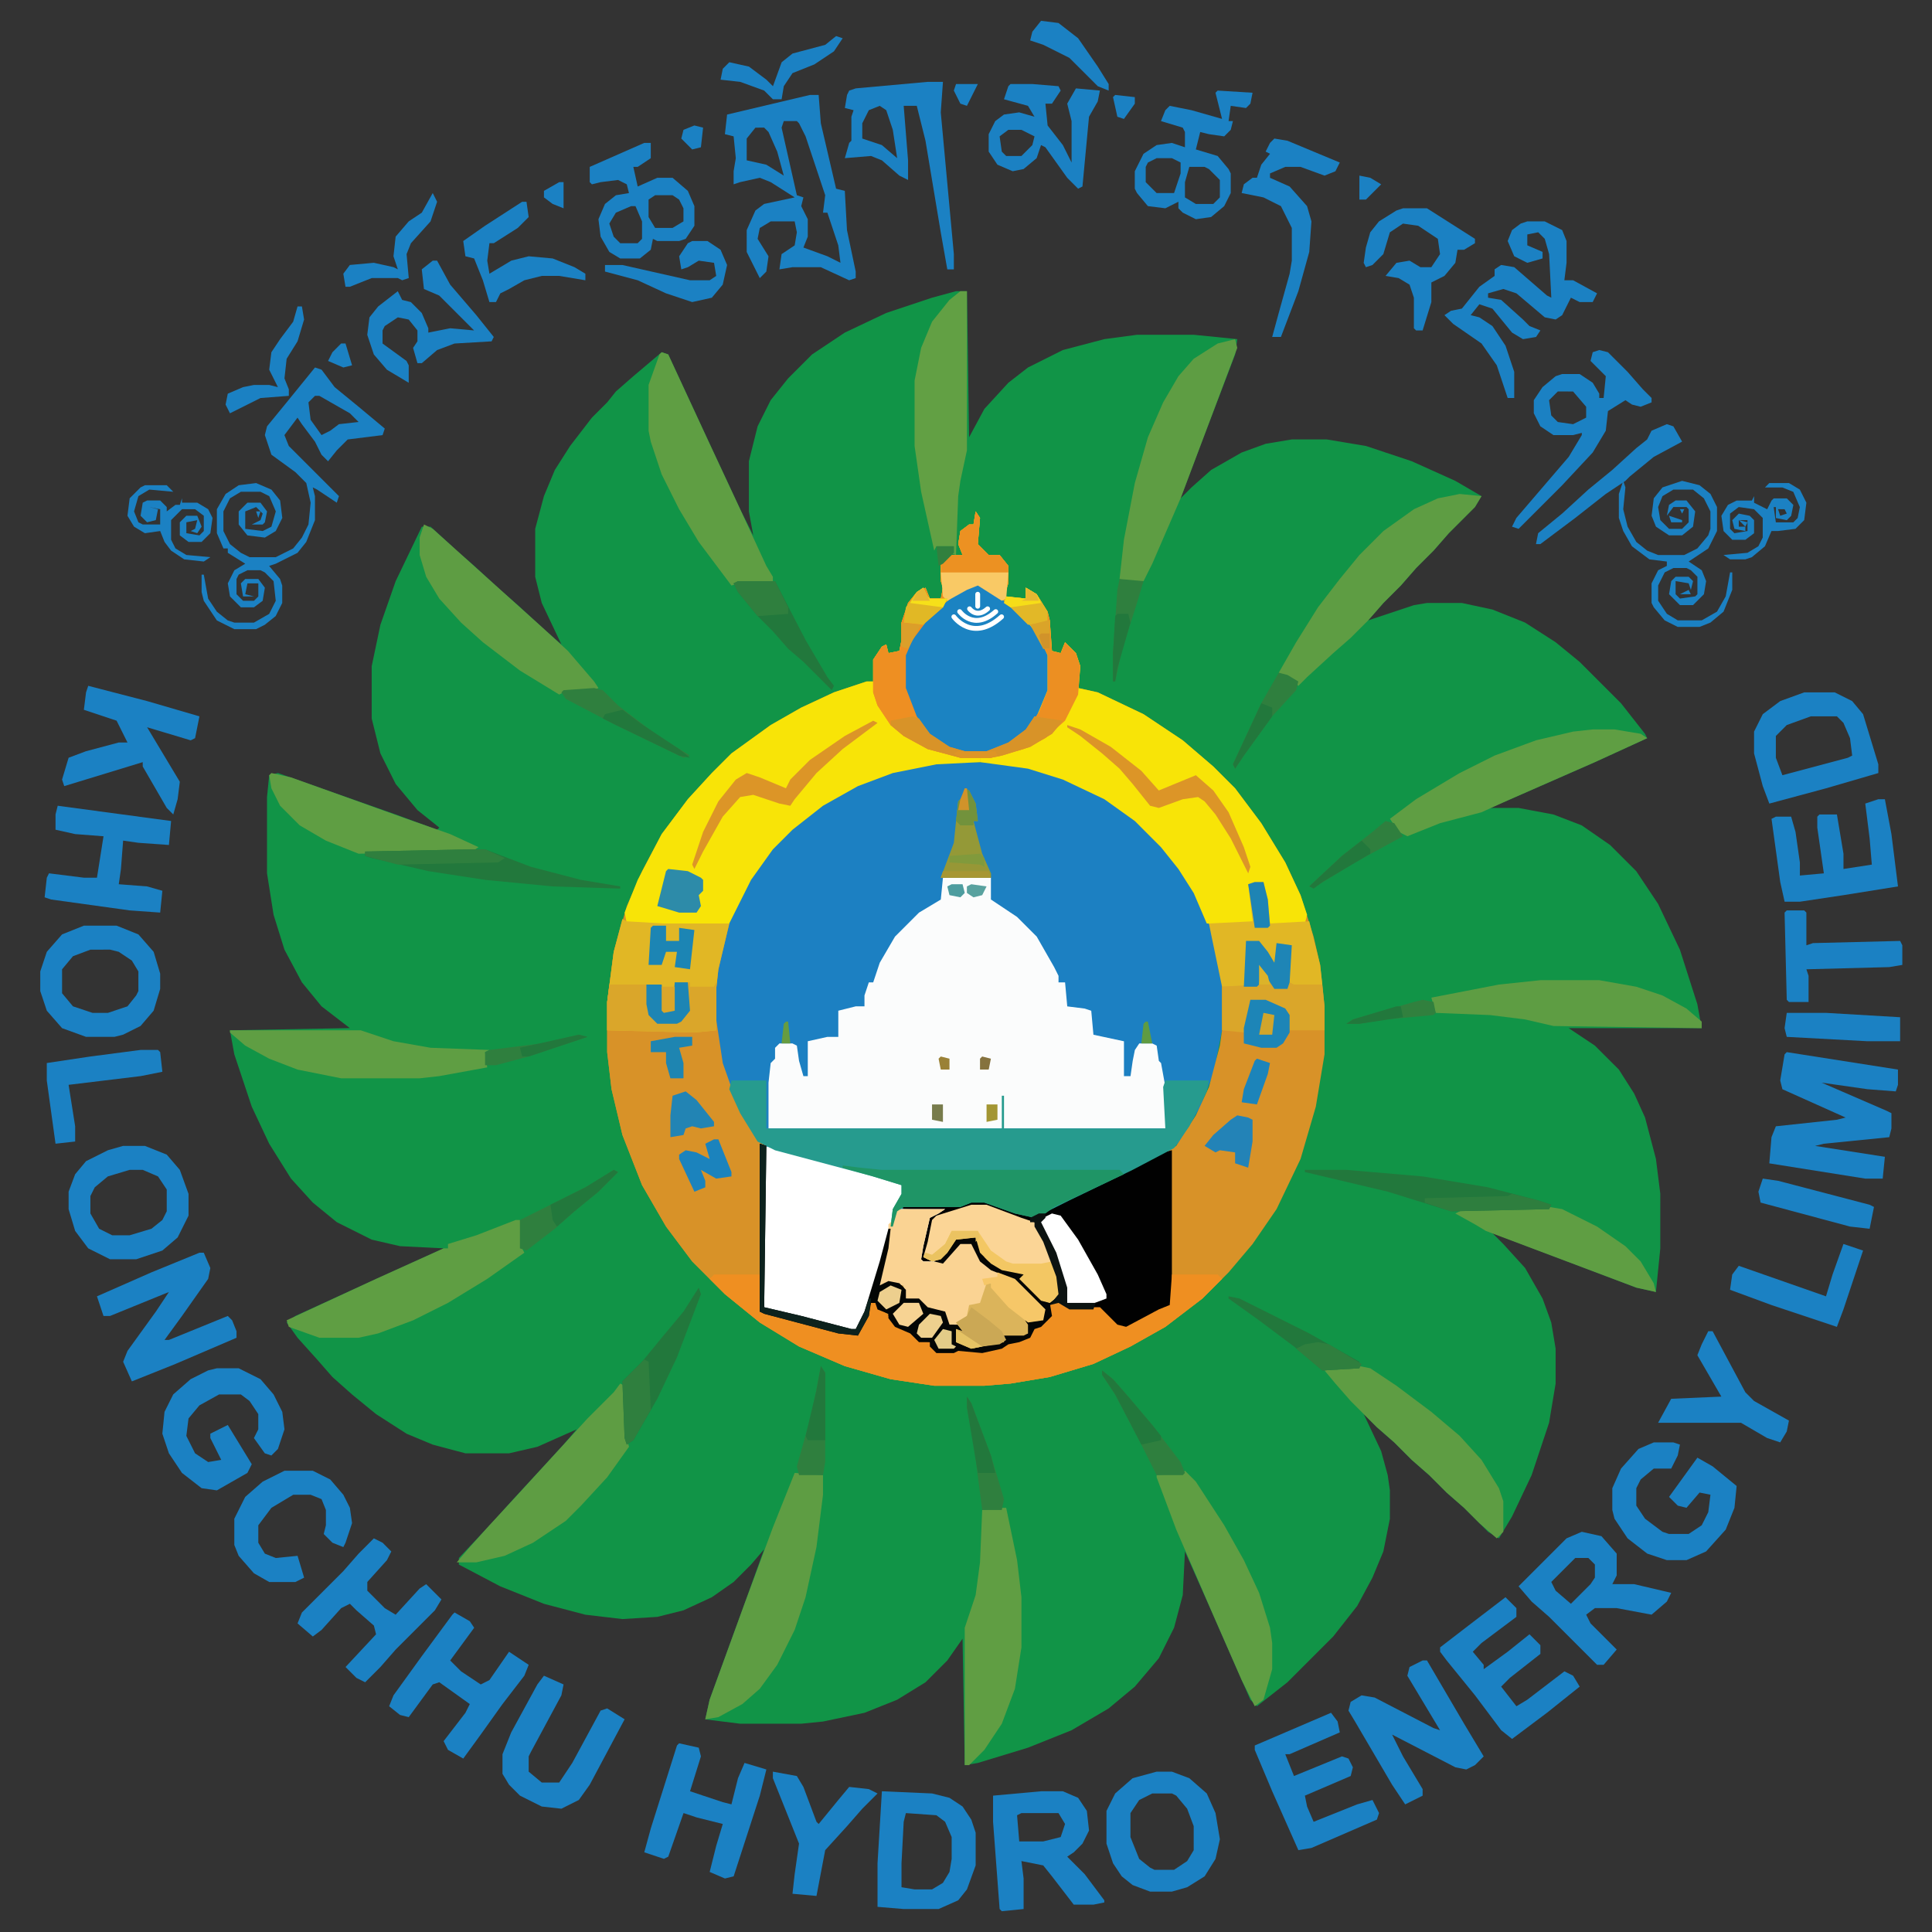 <svg xmlns="http://www.w3.org/2000/svg" id="Layer_1" data-name="Layer 1" width="100" height="100" viewBox="0 0 100 100"><rect x="0" y="0" width="100" height="100" fill="#333333" stroke="none"/><defs><style>.cls-1{fill:#119447;}.cls-2{fill:#1c80c2;}.cls-3{fill:#d89228;}.cls-4{fill:#f8e407;}.cls-5{fill:#fbfcfc;}.cls-6{fill:#010101;}.cls-7{fill:#fff;}.cls-8{fill:#269b8e;}.cls-9{fill:#ef8f21;}.cls-10{fill:#1b83c2;}.cls-11{fill:#ec8f22;}.cls-12{fill:#e1b725;}.cls-13{fill:#5e9d43;}.cls-14{fill:#5f9e43;}.cls-15{fill:#fad393;}.cls-16{fill:#62a044;}.cls-17{fill:#609e43;}.cls-18{fill:#1b81c3;}.cls-19{fill:#1f9566;}.cls-20{fill:#fbd596;}.cls-21{fill:#040605;}.cls-22{fill:#ee8f22;}.cls-23{fill:#daa62a;}.cls-24{fill:#22783c;}.cls-25{fill:#dc9527;}.cls-26{fill:#dbb45b;}.cls-27{fill:#949937;}.cls-28{fill:#d89328;}.cls-29{fill:#f3c763;}.cls-30{fill:#2f7f3e;}.cls-31{fill:#1d85b7;}.cls-32{fill:#1e85b6;}.cls-33{fill:#ec9122;}.cls-34{fill:#2d8ba9;}.cls-35{fill:#0d221d;}.cls-36{fill:#f6c768;}.cls-37{fill:#2383b7;}.cls-38{fill:#1b83bd;}.cls-39{fill:#1c85b4;}.cls-40{fill:#f9c965;}.cls-41{fill:#2e7e3e;}.cls-42{fill:#1d85b4;}.cls-43{fill:#cba855;}.cls-44{fill:#2284b4;}.cls-45{fill:#1e85b1;}.cls-46{fill:#e2b827;}.cls-47{fill:#e1b825;}.cls-48{fill:#0c1311;}.cls-49{fill:#31803e;}.cls-50{fill:#1e84b4;}.cls-51{fill:#1c84ba;}.cls-52{fill:#979736;}.cls-53{fill:#72923c;}.cls-54{fill:#f7d393;}.cls-55{fill:#eed08e;}.cls-56{fill:#edcf8e;}.cls-57{fill:#ebc361;}.cls-58{fill:#a79632;}.cls-59{fill:#daa429;}.cls-60{fill:#db9f2a;}.cls-61{fill:#e3cc88;}.cls-62{fill:#f6dd18;}.cls-63{fill:#f6e019;}.cls-64{fill:#d1a52c;}.cls-65{fill:#819a3c;}.cls-66{fill:#e6c364;}.cls-67{fill:#de9526;}.cls-68{fill:#787c4c;}.cls-69{fill:#59a29f;}.cls-70{fill:#4e9d9f;}.cls-71{fill:#a39633;}.cls-72{fill:#d1932a;}.cls-73{fill:#5f9b42;}.cls-74{fill:#dcb329;}.cls-75{fill:#e6b831;}.cls-76{fill:#85723e;}.cls-77{fill:#9a8136;}.cls-78{fill:#669c41;}.cls-79{fill:#e6b733;}.cls-80{fill:none;stroke:#fff;stroke-linecap:round;stroke-miterlimit:10;stroke-width:0.25px;}</style></defs><path class="cls-1" d="M49.484,15.071h.564l.113,7.561.79-1.467,1.242-1.354,1.016-.79,1.806-.903,2.144-.564,1.693-.226h2.934l2.257.226-.113.79-1.806,4.74-1.016,2.708.564-.564,1.016-.903,1.58-.903,1.242-.451,1.354-.226h1.806l2.031.339,2.37.79,2.257,1.016,1.354.79-.339.564-1.354,1.354-.79.903-.903.903-.79.903-.903.903-.79.903,2.37-.79.677-.113h1.806l1.58.339,1.693.677,1.58,1.016,1.241,1.016,2.144,2.144,1.241,1.58.113.226-2.709,1.241-4.627,2.031-.79.339h1.467l1.806.339,1.467.564,1.467,1.016,1.354,1.354,1.129,1.693,1.129,2.37.903,2.821.226,1.241H81.197l1.354.903,1.242,1.241.79,1.241.564,1.241.564,2.144.226,1.806V64.615l-.226,2.257-1.016-.226L77.246,63.825l.564.564,1.129,1.242.903,1.58.451,1.241.226,1.354v1.806l-.339,2.031-.903,2.709-1.016,2.144-.677,1.129-.564-.339-1.242-1.241-.903-.79-.903-.903-.903-.79-.903-.903-.903-.79-.677-.677.903,1.919.339,1.242.113.79v1.467l-.339,1.693-.564,1.354-.79,1.467-1.241,1.58-2.37,2.37-1.58,1.241-.339-.339-2.031-4.627-1.354-3.047-.113,2.257-.451,1.693-.79,1.58L58.738,87.299l-1.354,1.129-1.919,1.129-2.257.903-2.596.79-.677.113-.113-6.546-.79,1.129-1.129,1.129-1.467.903-1.693.677-2.144.451-1.129.113h-3.16l-1.806-.226.226-1.016,1.806-4.966,1.016-2.821-.677.79-.903.903-1.129.79-1.467.677-1.354.339-1.806.113-1.919-.226-2.144-.564-2.257-.903-2.144-1.129v-.339l1.806-1.919,1.016-1.129,1.354-1.467L29.17,74.772l.677-.79-2.031.903-1.467.339H24.091l-1.693-.451-1.354-.564-1.58-1.016-1.241-1.016-1.016-.903-.79-.903-1.016-1.129-.564-.79.451-.339,3.95-1.806,3.724-1.693-2.257-.113-1.467-.339-1.806-.903L16.191,62.245l-1.129-1.242-1.129-1.806-.903-1.919-.903-2.709-.226-1.241,6.207-.113-1.467-1.129-1.016-1.242-.903-1.693L14.16,47.348l-.339-2.144v-3.95l.113-1.129.451-.113L20.48,42.157l2.144.79.113-.113-1.129-.903L20.48,40.577l-.79-1.58-.451-1.806V34.482l.451-2.144.79-2.257,1.354-2.821h.451L23.64,28.501l.903.79,1.354,1.241.903.79,1.354,1.241.903.79-1.016-2.144-.339-1.354V27.372l.452-1.693.564-1.354.79-1.241,1.129-1.467.79-.79.451-.564.903-.79,1.467-1.241.339.113,2.144,4.627,1.58,3.386.677,1.354-.226-1.241V23.874l.451-1.806.677-1.354.903-1.129,1.241-1.241,1.693-1.129,2.144-1.016,2.37-.79Z"></path><path class="cls-2" d="M48.468,39.448h3.386l1.806.339,1.919.677,1.919,1.016,1.467,1.129,1.58,1.58,1.016,1.467.903,1.806.564,1.806.226,1.354v2.709l-.451,2.257-.677,1.693-.903,1.58-.564.677-3.16,1.58-2.934,1.354-.451.339-.564.226-1.016-.226-1.58-.564h-.677l-.564.226H46.775l2.144.113-.339.226-.451.226-.339,1.467-.113.677.113.113h1.016l.903-1.016h.564l.677,1.129,1.129.564.564.339,1.467,1.467-.113.564-.79.113v.564l-.226.113H51.967v.339l-1.693.339-.79-.339v-.677l.339.113-.452-.339h-.339l-.113-.677-.903-.113-.452-.451-.677-.113-.113-.677-.79-.113-.564.226.452-2.257-.79,2.821-.564,1.354-.226.339-1.919-.451-2.596-.677-.226-.113V59.311l-.564-.564-.903-1.58-.677-1.806-.339-1.58-.113-1.016v-1.58l.339-2.144.677-2.031,1.016-1.806,1.129-1.467,1.129-1.129,1.693-1.241,1.693-.903,2.031-.677Z"></path><path class="cls-3" d="M50.499,26.469l.226.339-.113,1.354.564.564h.564l.452.564v.903l-.226.677,1.129.113v-.564l.564.339.564.903.113.451.113,1.58.451.113.226-.564.564.564.226.677-.113,1.129,1.016.226,2.37,1.129,2.031,1.354,1.58,1.354,1.129,1.129,1.354,1.806,1.242,2.031.79,1.693.677,2.144.339,1.467.226,2.144v2.483l-.451,2.709-.79,2.708-1.242,2.596-1.241,1.806-1.241,1.467-1.354,1.354-1.919,1.467-1.806,1.016-1.919.903-2.257.677-2.031.339-1.354.113H48.355l-2.257-.339-2.37-.677-2.37-1.016-2.031-1.241-1.806-1.467L35.828,65.292l-1.354-1.806-1.241-2.144-1.016-2.596-.564-2.37-.226-1.919V51.862l.339-2.596.677-2.37.79-1.806,1.016-1.919,1.354-1.806,1.241-1.354,1.016-1.016,2.031-1.467,1.58-.903,1.693-.79,1.693-.564h.339V34.144l.452-.677.226-.113.113.451.564-.113.113-.564v-.903l.339-1.016.452-.564.451-.226.226.564h.564l.113-.564-.113-.339v-.903l.339-.451h.79l-.226-.564.113-.677.451-.339h.226ZM48.468,39.448l-2.257.451-1.806.677-1.806,1.016-1.58,1.241-1.129,1.129-1.129,1.58-.903,1.806-.564,1.693-.339,2.144v1.58l.339,2.257.677,1.919.79,1.467.564.79.226.113v8.351l2.37.677,2.144.564.339-.113.452-.903.79-2.596.339-1.129-.564,2.144.113.339.451-.226.79.113.113.677.903.226.226.339.903.113.226.79.339-.113.339.452-.339-.226v.677l.79.339,1.693-.339.113-.339h.903l.226-.113-.113-.564h.677l.339-.226-.113-.564-1.58-1.58-1.129-.451-.564-.564-.451-.79h-.564l-.903,1.016H47.791l-.113-.564.226-.564.226-1.129.79-.339v-.113l-2.144-.113h2.934l.564-.226,1.016.113,1.919.677.564-.113,2.483-1.241,3.95-1.919.677-.451,1.016-1.58.677-1.467.564-2.144.113-.79V50.621l-.451-2.257-.903-2.144-.79-1.241-.903-1.129L58.738,42.382l-1.58-1.129-2.144-1.016-1.806-.564-1.354-.226Z"></path><path class="cls-3" d="M32.217,47.574l.226.113,1.919.113h3.386l-.564,2.37-.113,1.016v1.58l.339,2.257.677,1.919.79,1.467.451.677.339.226-.113,8.351,1.919.451,2.596.677h.226l.451-.903.79-2.596.451-1.693h.113l-.113,1.016-.451,1.919.451-.226.564.113.339.339v.452h.677l.452.451.903.226.226.677h.452l.451.564-.451-.226-.113.564.79.226,1.693-.339-.113-.339H53.208l-.226-.677h.79l.226-.113-.113-.564L52.418,66.195l-1.129-.452-.564-.451-.451-.903h-.564l-.903,1.016H47.791l-.226-.226.113-.677.339-1.467.564-.339-1.806-.113-.226-.226h3.16l.564-.226,1.016.113,1.919.677.564-.113,2.483-1.241,3.95-1.919.451-.113v6.433h2.37l.226.226-1.016,1.016-1.919,1.467-1.806,1.016-1.919.903-2.257.677-2.031.339-1.354.113H48.355l-2.257-.339-2.37-.677-2.37-1.016-2.031-1.241-1.806-1.467L35.828,65.292l-1.354-1.806-1.241-2.144-1.016-2.596-.564-2.37-.226-1.919V51.862l.339-2.596Z"></path><path class="cls-4" d="M50.499,26.469l.226.339-.113,1.354.564.564h.564l.452.564v.903l-.226.677,1.129.113v-.564l.564.339.564.903.113.451.113,1.58.451.113.226-.564.564.564.226.677-.113,1.467-.677,1.354-1.016.903-1.129.564-1.693.452h-.564v.226l-2.257.113-2.257.452-1.806.677L42.599,41.705l-1.58,1.242-1.016,1.016-1.129,1.58-1.129,2.257-2.257.113H33.91l-1.467-.113L32.33,47.235l.677-1.693,1.241-2.37,1.354-1.806,1.241-1.354,1.016-1.016,2.031-1.467,1.58-.903,1.693-.79,1.693-.564h.339V34.144l.452-.677.226-.113.113.451.564-.113.113-.564v-.903l.339-1.016.452-.564.451-.226.226.564h.564l.113-.564-.113-.339v-.903l.339-.451h.79l-.226-.564.113-.677.451-.339h.226Z"></path><path class="cls-5" d="M48.807,45.429h2.483v1.129l1.354.903,1.016,1.016.903,1.58.226.452v.339h.339l.113,1.242.903.113.339.113.113,1.241,1.58.339v1.806h.339l.113-.79.113-.564.226-.339h.677l.226.113.113.79.113.113.226,1.242v2.144H39.778v-2.37l.113-1.016.226-.226v-.564l.226-.226h.677l.226.113.113.79.226.79h.226V53.894l1.016-.226h.564V52.314l.903-.226h.451v-.564l.226-.677h.226l.339-1.016.79-1.354,1.241-1.241,1.129-.677Z"></path><path class="cls-6" d="M39.327,59.198l.339.113-.113,8.351,1.919.451,2.596.677h.226l.451-.903.79-2.596.451-1.693h.113l-.113,1.016-.451,1.919.451-.226.564.113.339.339v.452h.677l.452.451.903.226.226.677h.452l.451.564-.451-.226-.113.564.79.226,1.693-.339-.113-.339H53.208l-.226-.677h.79l.226-.113-.113-.564L52.418,66.195l-1.129-.452-.564-.451-.451-.903h-.564l-.903,1.016H47.791l-.226-.226.113-.677.339-1.467.564-.339-1.806-.113-.226-.226h3.16l.564-.226,1.016.113,1.919.677.564-.113,2.483-1.241,3.95-1.919.451-.113v8.013l-1.806.903-.564.339-.564-.226-.79-.79h-1.58l-.564-.339-.452.113.113.564-.564.564-.339.113-.226.451-.564.226-.564.113-.339.226-1.016.226-1.241-.113-.226.113H48.468l-.339-.339v-.226h-.564l-.451-.451-.79-.339-.339-.451v-.226l-.564-.226-.113-.339h-.226l-.113.677-.564,1.016-1.016-.113-3.837-1.016-.226-.113Z"></path><path class="cls-7" d="M39.552,59.311l1.806.451,5.079,1.354.339.226-.113.677-.452.903.113-.226.113-.113h2.483l-.339.226-.451.226-.339,1.467-.113.677.113.113h1.016l.903-1.016h.564l.677,1.129,1.129.564.564.339,1.467,1.467-.113.564-.79.113v.564l-.226.113H51.967v.339l-1.693.339-.79-.339v-.677l.339.113-.452-.339h-.339l-.113-.677-.903-.113-.452-.451-.677-.113-.113-.677-.79-.113-.564.226.452-2.257-.79,2.821-.564,1.354-.226.339-1.919-.451-2.596-.677-.226-.113Z"></path><path class="cls-4" d="M55.804,35.611l1.016.226,2.37,1.129,2.031,1.354,1.58,1.354,1.129,1.129,1.354,1.806,1.242,2.031.79,1.693.339,1.016-.113.451H65.735l-.339-2.144-.79.113.226.903.113,1.016-.113.113h-2.37l-.677-1.58-.79-1.241-.903-1.129L58.738,42.495l-1.58-1.129-2.144-1.016-1.806-.564-2.483-.339v-.226l1.919-.452,1.129-.451,1.016-.79.677-1.016Z"></path><path class="cls-8" d="M37.859,55.925h1.806v2.483H51.854V56.715h.113v1.693h8.351l-.113-2.144.113-.339h2.257l-.113.564-.903,1.806-.79,1.129-2.144,1.129-3.273,1.58-1.806.903-1.016-.226-1.58-.564h-.677l-.564.226H46.775l-.339.226-.226.79H46.098l.113-.903.452-.79v-.451l-1.467-.451-5.079-1.354-.903-.451-.903-1.467-.564-1.241Z"></path><path class="cls-9" d="M36.957,65.969h2.37v1.919l1.919.451,2.596.677h.564l.564-1.242.113-.339h.226l1.354,1.354.564.226.339.339.564.113.339.451h.903l.452-.113,1.016.113,1.241-.339.339-.226.677-.113.226-.113.226-.451.677-.339.113-.79.564-.226.451.339h1.58l.903.903.451.113,1.693-.903.564-.226.113-1.58h2.37l.226.226-1.016,1.016-1.919,1.467-1.806,1.016-1.919.903-2.257.677-2.031.339-1.354.113H48.355l-2.257-.339-2.37-.677-2.37-1.016-2.031-1.241-1.806-1.467-.79-.79Z"></path><path class="cls-10" d="M50.386,30.194l.564.226,1.016.677,1.129,1.016.677.79.451,1.016v1.806l-.564,1.354-.79,1.016-.79.564-1.016.339H49.935l-.903-.339-1.016-.677-.79-1.129-.452-1.241V33.918l.564-1.129,1.016-1.129,1.129-.903Z"></path><path class="cls-11" d="M50.499,26.469l.226.339-.113,1.354.564.564h.564l.452.564v.903l-.226.677,1.129.113v-.564l.564.339.564.903.113.451.113,1.58.451.113.226-.564.564.564.226.677-.113,1.467-.677,1.354-1.016.903-1.129.564-1.693.452h-1.58l-1.693-.452-1.242-.677-.677-.564-.677-1.016-.226-.677V34.144l.452-.677.226-.113.113.451.564-.113.113-.564v-.903l.339-1.016.452-.564.451-.226.226.564h.564l.113-.564-.113-.339v-.903l.339-.451h.79l-.226-.564.113-.677.451-.339h.226Zm-.113,3.724-1.354.903L47.678,32.338l-.677,1.016-.226.564v1.693l.564,1.467.79,1.016,1.016.677.79.226h1.129l1.129-.452.903-.677.677-1.016.451-1.129V33.918l-.677-1.354-1.241-1.241-1.129-.79-.564-.339Z"></path><path class="cls-12" d="M32.217,47.574l.226.113,1.919.113h3.386l-.564,2.37-.113,1.016v2.144l-1.129.113-4.514-.113V51.862l.339-2.596Z"></path><path class="cls-13" d="M41.132,76.239l1.467.113v1.016l-.339,2.708-.564,2.596-.564,1.693-.903,1.806-.903,1.241-.903.79-1.241.677-.677.113.226-1.016,1.806-4.966,1.467-3.95Z"></path><path class="cls-14" d="M34.248,18.231l.339.113,2.144,4.627,1.58,3.386,1.354,2.934.339.564v.226l-1.806.113-.339.113-1.693-2.257-1.016-1.693-.903-1.806-.564-1.693-.113-.564v-2.37l.564-1.58Z"></path><path class="cls-15" d="M46.437,62.584h2.483l-.339.226-.451.226-.339,1.467-.113.677.113.113h1.016l.903-1.016h.564l.677,1.129,1.129.564.564.339,1.467,1.467-.113.564-.79.113v.564l-.226.113H51.967v.339l-1.693.339-.79-.339v-.677l.339.113-.452-.339h-.339l-.113-.677-.903-.113-.452-.451-.677-.113-.113-.677-.79-.113-.564.226.226-1.129.339-1.354v-.79l.226-.226Z"></path><path class="cls-13" d="M63.929,17.554l.113.451-2.934,7.787-1.467,3.386-.451.903H58.174l-.226-.113.226-2.031.564-2.934.677-2.37.79-1.806.79-1.354.79-.903,1.241-.79Z"></path><path class="cls-14" d="M26.687,63.148h.226l.113,1.467.113.226L25.22,66.195l-2.031,1.241-1.806.903-1.806.677-1.016.226H16.53l-1.58-.564-.113-.339,4.627-2.144,3.498-1.58h.226v-.226l1.467-.451Z"></path><path class="cls-16" d="M49.709,15.071h.339v8.239l-.339,1.58-.113.79-.113,3.047-.339-.113h.226v-.339H48.468l-.113.226-.677-3.047-.339-2.37V19.698l.339-1.693.564-1.354.903-1.129Z"></path><path class="cls-13" d="M75.554,25.567l1.129.113-.339.564-1.354,1.354-.79.903-.903.903-.79.903-.903.903-.79.903-.903.903-.903.79-1.354,1.242-.451.451-.339-.339-.677-.339.903-1.58,1.129-1.806,1.129-1.467,1.016-1.241,1.241-1.241,1.58-1.129,1.241-.564Z"></path><path class="cls-17" d="M51.854,78.045h.226l.564,2.709.226,1.919v2.596l-.339,2.144-.677,1.806-.903,1.354-.79.79h-.226v-7.11l.564-1.693.226-1.693.113-2.708Z"></path><path class="cls-14" d="M61.334,76.126l.564.564,1.467,2.257,1.016,1.806.79,1.693.564,1.806.113.79v1.354l-.451,1.58-.451.339-.677-1.354-1.58-3.611-1.806-4.176-1.016-2.709v-.113l1.354-.113Z"></path><path class="cls-13" d="M32.104,71.612l.226.113.113,2.709.113.451-1.129,1.58-1.354,1.467-.79.79L27.59,79.851l-1.467.677-1.467.339H23.64l.677-.79,1.016-1.129,1.354-1.467,3.724-4.063,1.354-1.354Z"></path><path class="cls-13" d="M21.947,27.146l.452.226,5.643,5.079,1.354,1.241,1.354,1.58.226.339-.226.113-1.58.113-.226.113-2.031-1.241-1.919-1.467-1.129-1.016-1.129-1.242L22.06,29.855l-.339-1.129v-.903Z"></path><path class="cls-18" d="M92.482,54.458l5.756.903v.79l-.113.339-1.467-.113-2.37-.339,3.386,1.467.226.113v.79l-.113.452-3.386.339-.451.113,3.611.564-.113,1.129H96.545l-4.966-.79.113-1.354.226-.564,3.16-.339.452-.113-3.273-1.467-.113-.451.226-1.354Z"></path><path class="cls-18" d="M41.922,4.914h.451l.113,1.467.79,3.386.451.113.113,2.031.451,2.144v.339l-.339.113-1.467-.677H41.019l-.677.113.113-.79.677-.452.113-.677-.113-.564H39.891l-.564.339-.113.564.564.903-.113.79-.339.339-.677-1.354V11.911l.452-1.016.451-.339,1.58-.339-1.241-.79-.564-.226-1.016.226-.339.113V8.864l.113-.677L37.972,7.058l-.451-.113.113-1.016ZM40.568,6.268l-.113.339.79,3.498.339.113-.113.451.339.677v.903l-.226.564,1.241.451.677.339-.113-.903-.564-1.693h-.226l.113-.903L41.697,7.058l-.339-.677-.113-.113Zm-1.467.339-.452.564V8.299l1.016.226.903.564L40.229,7.848,39.778,6.832l-.226-.226Z"></path><path class="cls-13" d="M70.362,70.709l.564.113,1.354.903,1.806,1.354,1.467,1.241,1.129,1.242.903,1.467.226.677v1.58l-.339.339-.903-.79-.79-.79-.903-.79-.903-.903-.903-.79-.903-.903-.903-.79-1.354-1.354-.79-.903-.564-.677Z"></path><path class="cls-14" d="M82.438,37.755h1.129l1.354.226.339.226-2.709,1.241-4.627,2.031-1.241.564-2.144.564-1.693.677-.452-.226-.451-.677,1.354-1.016,2.257-1.354,1.806-.903,2.144-.79,1.919-.451Z"></path><path class="cls-13" d="M79.729,50.734h3.047l1.919.339,1.354.452,1.241.677.79.677v.339l-7.674-.113-1.467-.339-1.806-.226-2.821-.113-.226-.79,3.498-.677Z"></path><path class="cls-14" d="M11.902,53.329h6.771l1.693.564,1.919.339,3.047.113-.226.113.113.79-2.483.452-1.016.113H17.658l-2.257-.451-1.467-.564-1.241-.677-.79-.677Z"></path><path class="cls-18" d="M16.304,19.021l.339.113.677.903,1.241,1.016,1.354,1.129-.113.339-1.806.226-.564.564-.452.564-.339-.339-.339-.677-.677-.903-.226-.339-.677.903.226.564,2.596,2.596-.113.339-1.016-.677-.226-.113.113.452v1.241l-.451,1.129-.452.564-1.129.564-.339.113.564.677.113.339v.903l-.339.677-.564.451-.451.226H12.128l-.903-.451-.677-1.016-.113-.451v-.903h.113l.226,1.241.451.677.564.451.339.113h1.016l.79-.452.339-.677L14.16,30.081l-.451-.452-.226-.113h-.677l-.451.226-.113.226v.79l.339.339h.564l.226-.226v-.677h-.564l-.113.564.451.113H12.58l-.113-.677.226-.226H13.37l.339.451-.113.677-.451.339h-.677l-.564-.564-.113-.677.339-.677.564-.339-.903-.564v-.226h-.226l-.339-.79V26.357l.452-.79.677-.451.903-.113.79.339.451.564.113.903-.339.677-.564.339-.903-.113-.451-.564v-.677l.451-.452h.677l.339.452-.113.564-.113.113h-.564l.452-.226.113-.339-.339-.339-.564.226v.903l.903.113.452-.226.226-.79-.339-.79-.451-.226H12.467l-.564.339-.339.677v1.016l.339.677.564.451.451.226h1.354l.903-.452.452-.564.339-.677.113-1.129-.226-1.016-.564-.564-1.241-.903-.339-1.016.113-.452,1.016-1.241Zm0,1.467-.339.339.113.903.564.79.451-.226.451-.339,1.016-.113-.451-.451-1.58-.903Z"></path><path class="cls-19" d="M43.615,60.326l.903.113,1.129.113H57.948l.226.226-3.611,1.693-.451.339-.564.226-1.016-.226-1.58-.564h-.677l-.564.226H46.775l-.339.226-.226.79H46.098l.113-.903.452-.79v-.451l-1.467-.451-1.58-.451Z"></path><path class="cls-18" d="M53.885,92.716h1.129l.79.339.451.677.113,1.016-.339.677-.451.451-.339.226.903.903,1.016,1.354v.113l-.564.113H55.578l-1.129-1.467-.451-.564-1.129-.226.113.903v1.58l-1.129.113-.113-.113-.339-4.514V92.942Zm-1.016,1.129-.226.113.113,1.354H53.998l.903-.226.226-.677-.339-.564Z"></path><path class="cls-18" d="M73.635,85.945h.226l1.919,3.273,1.016,1.693-.451.451-.451.226-.564-.113L72.055,89.782l.564,1.129,1.016,1.693v.339l-.903.451-.677-1.016-1.919-3.273-.339-.564.113-.451.564-.339.677.113,3.047,1.58.339.113-1.693-2.821.113-.451Z"></path><path class="cls-18" d="M81.874,79.286l1.016.226.79.903v1.129l-.226.451h1.129l1.919.451-.226.452-.79.677-1.806-.339H82.551l-.451.339.226.451,1.354,1.354-.677.79h-.339l-2.483-2.483-.903-.79-.677-.79,2.483-2.483Zm-.339,1.354L80.294,81.882l.226.452.79.677,1.016-1.016.226-.339v-.677l-.339-.339Z"></path><path class="cls-18" d="M10.322,64.841h.226l.339.79-.113.564L9.42,68.114l-.903,1.241h.226L11.79,68.114l.226.226.226.564v.339l-3.16,1.354-2.257.903-.451-1.016.226-.564,1.467-2.031.677-1.016L5.695,68.114H5.357l-.339-1.016L7.84,65.856Z"></path><path class="cls-14" d="M14.047,40.012l1.016.226,5.981,2.144,2.257.79,1.467.677-.339.226-5.869.113-1.693-.677-1.354-.79L14.498,41.705l-.451-.903-.113-.677Z"></path><path class="cls-18" d="M11.225,70.822h1.129l1.129.564.677.79.451.903.113.903-.339,1.016-.339.339-.339-.113-.564-.79.226-.451v-.79l-.451-.677-.451-.339H11.338l-1.016.564-.564.677-.113.903.452.903.677.451.677-.113-.564-1.129v-.226l.903-.451,1.241,2.031-.226.451-1.58.903-.79-.113-1.016-.79-.677-1.016-.339-1.016.113-1.129.451-.903.903-.79.903-.452Z"></path><path class="cls-18" d="M85.598,74.659h1.016l.339.113-.113.564-.339.677h-.903l-.677.564-.226.451v.903l.451.677.903.677.339.113h1.016l.677-.451.339-.677.113-.903-.564-.113-.677.79-.451-.113-.451-.452,1.467-2.031.79.451,1.241,1.016-.113,1.129-.452,1.129-1.016,1.129-1.016.451H86.275l-1.016-.339-1.016-.79-.677-1.016-.113-.451V77.029l.451-1.016.903-1.016Z"></path><path class="cls-18" d="M4.341,47.912H6.034l1.129.452.79.903L8.291,50.395v.79l-.339,1.129-.677.79-.903.451-.451.113H4.454l-1.241-.451-.79-.903-.339-1.016V50.282l.339-1.016.79-.903ZM4.68,49.154l-.903.339-.564.677v1.241l.564.677,1.016.339h.79l1.016-.339.451-.564.113-.226V50.282l-.339-.564-.677-.452-.451-.113Z"></path><path class="cls-18" d="M6.372,59.311H7.501l1.129.451.677.79.451,1.241v1.129l-.564,1.129-.79.677L7.05,65.179H5.695L4.567,64.615,3.89,63.712,3.551,62.584v-.903l.339-.903.564-.677,1.129-.564Zm.339,1.241-1.129.339-.677.564-.226.451v.903l.452.79.677.339H6.711L7.84,63.599l.564-.451.226-.451V61.568l-.451-.677-.79-.339Z"></path><path class="cls-18" d="M59.867,91.701h.79l.903.339.903.79.452,1.016.226,1.354-.226,1.016-.564.903-.903.564-.79.226H59.528l-.903-.339-.564-.451-.451-.677-.339-1.016V93.732l.451-.903.903-.79Zm-.226,1.129-.677.339-.452.677v1.241l.452,1.129.564.451.226.113h1.016l.677-.451.339-.564V94.522l-.339-.903-.564-.677-.226-.113Z"></path><path class="cls-18" d="M45.647,92.716l2.596.113.903.226.677.451.451.677.226.677v1.693l-.451,1.242-.451.564-1.016.452H46.775l-1.354-.113V96.441Zm1.241,1.129-.113.451-.113,2.144V97.682l.677.113h.903l.564-.339.339-.564.113-.677V95.086l-.339-.79-.451-.339Z"></path><path class="cls-12" d="M64.945,45.655h.451l.226.903.113,1.241,2.031-.113.564,2.257.113,1.016-.113.113H66.977l-.226-.113-.113.226h-.677l-.677-1.016-.113.79-.113.113H63.252l-.564-2.708-.113-.564,2.257-.113-.226-1.919Z"></path><path class="cls-18" d="M93.385,35.837h1.58l.903.451.564.677.79,2.596v.452l-2.708.79-2.934.79-.339-.903-.451-1.693V37.868l.451-.903.903-.677Zm.339,1.241-1.242.451-.564.564v1.129l.339.903,3.386-.903.226-.113-.113-.903-.339-.79-.339-.339Z"></path><path class="cls-18" d="M79.052,11.459h.903l.903.451.226.564v1.129l-.113.903h.452l1.241.677-.226.451h-.677l-.451-.226-.451.903-.339.226-.564-.113-1.467-1.241-.677-.226-.79.226v.226l.677.113,1.129,1.016.339.339.564.226-.226.339-.677.113-.564-.339-1.016-1.241-.677-.226-.451.564.451.113.677.451.677,1.016.451,1.354v1.354h-.339l-.564-1.693-.79-1.129L75.215,16.764l-.451-.452.339-.226.564-.113.903-1.129.79-.564v-.339l.339-.226.677.113,1.693,1.467.226.113-.113-2.257-.226-.79-.339-.339-.564.113v.564l.79.339v.339l-.79.226-.677-.339-.339-.79.226-.564.451-.339ZM80.745,14.958l.113.339Z"></path><path class="cls-18" d="M4.567,35.498l3.047.79,2.709.79-.226,1.129-.226.113-2.257-.677,1.693,2.821-.113.903-.226.79L8.63,41.818,7.388,39.674v-.226L3.325,40.689l-.113-.339.339-1.129.903-.339,1.693-.451h.451l-.564-1.129L4.341,36.739l.113-.903Z"></path><path class="cls-14" d="M80.181,62.471l.677.113,1.806.903,1.467,1.016.79.79.677,1.129.113.451-1.016-.226-7.787-2.934-.564-.339-1.016-.564.451-.226Z"></path><path class="cls-18" d="M97.222,41.367h.339l.339,1.806.339,2.708-2.821.452-2.257.339h-.79l-.226-1.016-.452-3.273.226-.113h.79l.226.79.226,1.58v.677l1.241-.113-.339-2.37v-.564l.113-.113h.903l.339,2.031v.79l1.467-.226-.113-1.354-.226-1.806Z"></path><path class="cls-18" d="M77.924,82.672l.564.564v.452L76.682,85.042l-.451.452.564.677v.226l1.242-.903,1.129-.903.564.564v.451l-1.58,1.241-.451.452.79,1.016.564-.339,1.919-1.467.452.226.339.564-1.693,1.354-1.806,1.354-.564-.451-1.354-1.806-1.467-1.806-.339-.451v-.226l1.467-1.129Z"></path><path class="cls-18" d="M2.987,41.705l5.869.79-.113,1.241-1.58-.113-.79-.113L6.26,44.978l-.113.79,1.467.113.79.226L8.291,47.235l-1.58-.113-4.063-.564L2.31,46.445l.113-1.016.113-.226,1.806.226h.677l.339-2.144L3.89,43.172l-1.016-.226v-.79Z"></path><path class="cls-18" d="M19.351,79.625l.452.226.451.452-.226.451L19.012,81.882v.452l.903.903.564.339,1.241-1.354.339-.226.79.79-.339.564L20.48,85.381l-.79.903-.79.79-.451-.226-.564-.564,1.58-1.693-.113-.451-.903-.79-.339-.339-.451.226-1.016,1.129-.452.339-.79-.677.226-.564,2.144-2.144.79-.903Z"></path><path class="cls-18" d="M68.895,88.653l.339.451.113.564-2.596,1.129h-.226l.451,1.129,2.483-1.016.339.113.226.452-.113.451-2.37,1.016.113.564.339.79,2.257-.903.79-.226.339.677-.113.339-3.386,1.467-.677.113-1.354-3.047-.903-2.144v-.226Z"></path><path class="cls-18" d="M23.527,83.462l.79.452.226.339-1.241,1.693.564.564,1.016.677.451-.226,1.016-1.467,1.016.677-.226.564L26.01,88.202l-1.129,1.58-.903,1.241-.79-.451-.226-.451,1.129-1.467.226-.452-1.58-1.129-.339.113-1.242,1.693-.451-.113-.564-.451.226-.564,1.467-2.031,1.58-2.144Z"></path><path class="cls-18" d="M35.151,90.233l1.016.226.113.451-.564,1.806,1.693.564.451.113.339-1.354.339-.79,1.129.339-.339,1.354-1.354,4.176-.451.113-.79-.339.339-1.354.339-1.129-1.354-.339-.677-.226-.79,2.257-.226.113-1.016-.339.339-1.241,1.354-4.289Z"></path><path class="cls-20" d="M50.274,62.358h.79l1.806.677.677.226.903,1.806.451,1.354v.564l-.564.452-.451-.113L52.757,66.195l.226-.226-1.129-.226-.564-.339-.564-.564-.226-.79-1.016.113-.451.677-.339.339-.451.113-.452-.226.226-.79.226-1.129.226-.226Z"></path><path class="cls-18" d="M28.154,86.735l1.016.451-.113.564-1.58,2.934-.113.226v.79l.677.564h.903l.677-1.016,1.467-2.709.339-.113.903.564-1.806,3.386-.564.79-.903.452-1.016-.113-1.129-.564-.564-.564-.339-.564V90.798l.451-1.129,1.354-2.483Z"></path><path class="cls-21" d="M39.327,59.198l.339.113-.113,8.351,1.919.451,2.596.677h.226l.451-.903.79-2.596.451-1.693h.113l-.113,1.016-.451,1.919.451-.226.564.113.339.339v.452h.677l.452.451.903.226.226.677h.452l.451.564-.451-.226-.113.564.79.226,1.693-.339-.113-.339H53.208l-.226-.677h.79l.226-.113-.113-.564L52.418,66.195l-1.129-.452-.564-.451-.451-.903h-.564l-.903,1.016-.452-.113.79-.677.339-.564h1.016l.451.903v.226l1.129.564,1.129.113-.339.339,1.129,1.129.339.113.113.677-.564.564-.339.113-.226.451-.564.226-.564.113-.339.226-1.016.226-1.241-.113-.226.113H48.468l-.339-.339v-.226h-.564l-.451-.451-.79-.339-.339-.451v-.226l-.564-.226-.113-.339h-.226l-.113.677-.564,1.016-1.016-.113-3.837-1.016-.226-.113Z"></path><path class="cls-18" d="M48.017,4.237h.79l-.113,1.58.677,7.336v.79h-.339l-.339-1.919-.79-4.74L47.452,5.478h-.677l.226,2.821V9.315l-.451-.226-.903-.79-.564-.226-1.354.113.226-.79.113-.113V6.042l.113-.339-.451-.113.113-.677.113-.226.339-.113ZM45.534,5.478l-.564.226-.339.677v.79l1.016.339.79.677-.226-1.467-.339-1.016Z"></path><path class="cls-18" d="M82.776,18.118l.452.113,1.016,1.016.79.903.451.451v.226l-.564.226-.451-.113-.339-.226-.903.564-.113,1.016-.677,1.129-1.58,1.693-2.257,2.257-.339-.113.226-.452,2.709-3.16.677-1.129v-.113l-.451.113H80.406l-.677-.452-.339-.677v-.677l.452-.677.677-.564.339-.113h.903l.677.451.339.564v.226h.226l.113-1.129-.79-.79.113-.451Zm-2.144,2.144-.452.452.113.79.339.339.79.113.677-.339v-.564l-.677-.79Z"></path><path class="cls-18" d="M14.724,76.126h1.467l.903.452.677.79.339.677.113.79-.339,1.016-.113.226-.564-.226-.451-.451.113-.451v-.79l-.226-.564-.564-.226h-.903l-1.129.677-.677.903v.903l.339.564.564.226,1.129-.113.339,1.129-.451.226H13.934l-.79-.451-.79-.903-.226-.564V78.609l.564-1.129.903-.79Z"></path><path class="cls-22" d="M47.791,30.419l.226.452.113.113h.903l-.226.452-.903.79-.677.903-.339.79v1.693l.564,1.467.677.903,1.016.677.79.226h1.129l1.129-.451.903-.677.451-.677,1.467.226-.564.677-1.129.677-1.467.451-.564.113h-1.58l-1.693-.452-1.242-.677-.677-.564-.677-1.016-.226-.677V34.144l.452-.677.226-.113.113.451.564-.113.113-.564v-.903l.339-1.016.452-.564Z"></path><path class="cls-18" d="M63.026,4.688l1.806.113-.113.564-.226.226-.79-.113-.113.79h.226l-.113.451-.339.339-.79-.113-.451-.113-.226.903,1.129.339.564.677.113.226V9.992l-.339.677-.677.564-.79.113-.677-.339-.226-.226v-.339l-.677.339-.903-.113-.564-.677-.113-.226V8.864l.451-.903.677-.451.79-.113.677.226v-.79l-.113-.226L60.092,6.268l.226-.564.226-.226,1.129.226,1.58.451-.339-1.354Zm-3.16,3.499-.451.226-.113.226v.79l.564.564h.903l.339-1.016V8.412l-.451-.226Zm1.693.451-.226.79v.79l.564.339h.903l.339-.339V9.315l-.564-.564-.226-.113Z"></path><path class="cls-18" d="M33.345,7.397h.339v.79l-.677.451h-.226l.226,1.016,1.016-.451h.79l.79.677.339.79v1.016l-.451.677-.339.113H34.022l-.226-.113-.113.564-.564.452H32.104l-.564-.339-.452-.79-.113-.903.339-.79.564-.451.677-.113-.113-.452-.451-.226-.903.113-.451.113-.113-.113v-.79Zm.564,2.708-.339.226v.903l.339.564h.903l.564-.339v-.677l-.226-.452-.339-.226Zm-1.242.564-.79.339-.339.564.226.677.339.339h.903l.226-.226v-.903l-.339-.79Z"></path><path class="cls-18" d="M52.305,4.349h1.129l1.354.113.113.226-.451.677h-.339l.113,1.129.79,1.016.451.903V6.268l-.226-.903.451-.79,1.241.113-.113.564-.451.79-.339,3.611-.226.113-.564-.564-1.129-1.58-.226-.113-.226.677-.677.564-.564.113-.79-.339-.452-.677V6.945l.339-.677.451-.339.79-.113.79.226L53.208,5.478l-1.242-.339.226-.677Zm-.113,2.37-.452.339.113.79.226.226h.79l.564-.564.113-.451-.677-.339Z"></path><path class="cls-23" d="M34.925,50.846h.79v.226h1.241l.113-.226v2.483l-1.129.113-4.514-.113V51.862l.113-.903H34.248l.113,1.354h.451Z"></path><path class="cls-18" d="M88.419,68.903h.226l1.693,3.16.451.451,1.806,1.016-.113.564-.339.564-.677-.226-1.354-.79H85.824l.677-1.241,2.596-.113L87.855,70.145l.226-.564Z"></path><path class="cls-18" d="M40.004,91.701l1.241.226.339.564.677,1.806.113.113,1.016-1.242.564-.677,1.016.113.451.226-.79.79-.79.903-1.129,1.241-.451,2.37-1.242-.113.113-1.016.226-1.58-1.354-3.386Z"></path><path class="cls-18" d="M65.961,7.171l.677.113,2.709,1.129-.226.451-.564.226L67.315,8.638h-.79l-.79.339v.226l1.016.451.903,1.016.226.79-.113,1.58-.564,2.031-.903,2.37h-.452l.339-1.241.564-2.031.113-.677V11.798l-.564-1.129-.903-.451-1.129-.226.113-.452.451-.339h.226l.226-.677.452-.564-.226-.113.226-.451Z"></path><path class="cls-18" d="M22.398,13.491h.226l.677,1.242,1.354,1.58.903,1.129-.113.226-1.919.113-.903.339-.79.677h-.226l-.226-.79.226-.339v-.564l-.452-.564-.564-.113-.677.451-.113.226v.677l1.241.903.113.226v.903l-1.129-.677-.677-.79-.339-1.016.113-.903.451-.564,1.016-.79.226.451.451.113.564.564.339.79v.226l1.129-.226,1.241.113-1.806-1.806-.79-.339-.113-1.016Z"></path><path class="cls-18" d="M92.482,47.122h.903l.113.113v1.693l.339-.113,4.514-.113.113.226v1.016l-.677.113-4.289.113.113.339v1.354H92.595l-.113-.113-.113-4.514Z"></path><path class="cls-24" d="M67.541,60.552h2.144l3.95.339,3.386.564,2.596.677.677.226-.113.226-5.079.113-3.273-1.016L67.541,60.665Z"></path><path class="cls-18" d="M72.619,10.782h1.242l2.483,1.58v.226l-.564.339h-.339l-.113.677-.564.677-.677.339v1.016l-.452,1.467h-.339l-.113-.113v-1.58l-.226-.677-.564-.339-.677-.113.564-.677.677-.113.564.339h.564l.451-.677-.113-.79-1.016-.677-.79-.113-.677.451-.339,1.129-.564.564-.339.113-.113-.226.113-.79.226-.79.451-.564.903-.564Z"></path><path class="cls-18" d="M7.275,54.345h.903l.113.113.113,1.016-1.129.226-3.724.451L3.89,58.295v.79l-1.016.113L2.422,55.925v-.903L4.68,54.684Z"></path><path class="cls-18" d="M95.416,64.389l1.016.339-1.016,3.047-.339.903-3.386-1.129-2.144-.79.113-.79.339-.451,4.514,1.58.339-1.129Z"></path><path class="cls-24" d="M24.43,43.962h.677l2.37.903,2.596.677,2.031.339v.113l-3.498-.113-3.499-.339-2.934-.452-2.934-.677L18.9,44.301V44.075Z"></path><path class="cls-23" d="M65.171,49.944l.451.564.339.564.677.113.113-.339.226.113h1.467l.113,1.129v1.241H66.751l-.226-1.016-1.016-.452-.79-.113-.113,1.016-.226.677-1.129-.113V51.072l1.806-.113Z"></path><path class="cls-18" d="M27.025,10.444h.226l.113.79L26.8,11.798l-1.241.79h-.226l-.113.903.113.677,1.129-.677.903-.226,1.241.113,1.129.451.564.339v.339l-1.354-.226h-.903l-.903.226-.79.452-.452.226-.226.451h-.339l-.339-1.129-.452-1.129-.451-.113-.113-.79,1.129-.79Z"></path><path class="cls-24" d="M36.167,66.646l.113.339L35.038,70.258l-1.016,2.144-1.241,2.144-.339.226-.113-.339-.113-2.934,1.016-1.016,1.016-1.241,1.129-1.354Z"></path><path class="cls-18" d="M84.018,24.889l.113.339-.113,1.129.226.903.451.79.564.451.564.226h1.354l.677-.339.564-.677.113-.339v-.903l-.339-.677-.564-.451H86.614l-.564.339-.226.564.113.677.452.451h.677l.339-.339v-.677l-.113-.113h-.677l-.339.452.113-.564.339-.226h.564l.451.564-.113.79-.564.451h-.677l-.677-.451-.226-.564.113-.903.451-.564,1.016-.339.903.226.564.451.339.677v1.242l-.451.903-1.016.677.677.451.226.564-.113.677-.564.564h-.677l-.564-.564.113-.677.226-.226h.677l.226.226-.113.451-.113-.339-.677-.113v.677l.226.226.79-.113.113-.113v-.903l-.339-.339-.226-.113h-.677l-.451.226-.339.677v.79l.451.677.564.339h1.241l.79-.451.451-.79.226-1.242h.113v.903l-.451,1.129-.677.564-.564.226H86.839l-.677-.339-.564-.677-.113-.226V30.194l.339-.677.451-.226v-.226l-.903-.113-.903-.677-.451-.79-.226-.677V25.567Z"></path><path class="cls-18" d="M92.482,52.426h2.031l3.837.226v1.242H96.658l-4.176-.226-.113-.451Z"></path><path class="cls-18" d="M91.241,61.004l.79.113,4.74,1.241.226.113-.226,1.129-1.016-.113L91.128,62.245l-.113-.564Z"></path><path class="cls-7" d="M54.449,62.809l.451.113.903,1.241,1.016,1.806.451,1.016v.226l-.903.339h-.903l-.226-.113-.339-1.58-.677-1.806-.451-.903Z"></path><path class="cls-25" d="M45.195,37.304l.226.113-1.806,1.354-1.354,1.242-1.129,1.354-.226.339-.564-.113-1.354-.452-.677.113-.903,1.016L36.392,44.075l-.451.903-.113-.226.564-1.693.79-1.58.903-1.129.564-.339.677.226,1.354.564.226-.452,1.016-1.016,1.806-1.241Z"></path><path class="cls-25" d="M55.239,37.529l.677.226,1.58.903,1.58,1.241.903,1.016,1.919-.79.903.79.79,1.129.79,1.806.339,1.016-.113.339-.903-1.806-.79-1.241-.564-.677-.339-.226-.79.113-1.241.451-.452-.113-.903-1.129-.677-.79-.903-.79-1.129-.903-.677-.451Z"></path><path class="cls-24" d="M38.198,30.081h1.919l1.58,3.047,1.129,1.919.339.451-.113.226-1.467-1.467-.79-.677-.79-.903-.79-.79L38.198,30.645l-.226-.452Z"></path><path class="cls-26" d="M51.064,66.421h.226l.79,1.016.903.79.226.339v.452l-.226.113H51.967v.339l-1.693.339-.79-.339v-.677l.339.113-.339-.451.564-.339.113-.564.564-.113Z"></path><path class="cls-18" d="M35.828,12.475h.79l.677.451.339.79-.226,1.016-.564.677-1.016.226-1.354-.451-1.467-.677-1.693-.451v-.339h.903l3.499.79h1.016l.339-.226-.113-.677-.79-.113-.564.339-.339.113-.113-.677.451-.677Z"></path><path class="cls-18" d="M86.275,21.955l.339.113.451.79-1.467.79-1.242,1.016-.226.226-1.016.677-1.58,1.241-1.806,1.354h-.226l.113-.564,1.241-1.016,1.354-1.241,1.241-1.016,1.241-1.129.564-.451.226-.451Z"></path><path class="cls-27" d="M49.935,40.802l.226.113.339.677.113.903h-.226l.452,1.693.451,1.016v.226H48.694l.677-1.806.113-1.129.113-1.016.226-.226Z"></path><path class="cls-28" d="M47.227,37.078l.339.113.564.79,1.016.677.79.226h1.129l1.129-.451.903-.677.451-.677,1.467.226-.564.677-1.129.677-1.467.451-.564.113h-1.58l-1.693-.452-1.242-.677-.677-.564v-.226Z"></path><path class="cls-24" d="M63.591,67.098l.564.113,3.611,1.806,2.596,1.467v.339l-1.919.113-1.467-1.241-1.806-1.354-1.58-1.129Z"></path><path class="cls-29" d="M49.258,63.712h1.354l.677,1.016.79.564.339.113h1.467l.564-.113.451,1.129v.564l-.564.452-.451-.113L52.757,66.195l.226-.226-1.129-.226-.564-.339-.564-.564-.226-.79-1.016.113-.451.677-.339.339-.451.113-.452-.226.113-.226.339.113.677-.564Z"></path><path class="cls-30" d="M57.045,70.935l.564.452.79.903,1.241,1.467,1.467,1.919.226.564-.113.113H59.867l-.903-1.806-1.242-2.37-.677-1.016Z"></path><path class="cls-18" d="M22.398,9.992l.226.451-.339,1.016L21.27,12.588l-.226.564.113,1.241-.339.113-.226-.113H19.238l-1.129.451h-.226l-.113-.677.339-.452,1.241-.113,1.016.226.226.113-.226-.677.113-1.016.677-.79.677-.451Z"></path><path class="cls-30" d="M31.765,60.552l.226.113-1.016,1.016-1.241,1.016-1.016.903-1.467,1.129-.339-.113V63.148l3.611-1.806Z"></path><path class="cls-31" d="M64.719,51.749h.79l1.016.451.226.339v.903l-.339.564-.339.226h-.79l-.903-.226v-.79Z"></path><path class="cls-18" d="M91.579,25.002H92.595l.564.339.339.677-.113.903-.451.451-.903.113h-.339l-.339.79-.677.564-.339.113h-.79l-.339-.226,1.241-.113.564-.339.226-.452V26.808l-.451-.451-.79-.113-.451.339v.79l.226.226.677-.113v-.564h-.451v.339h.339v.226l-.564-.113-.113-.451.339-.339.564.113.226.226v.677l-.451.339h-.677l-.451-.451-.113-.79.339-.564.451-.226h.79l.113-.226v.339l.677.339.226-.451.113-.113h.677l.339.339-.113.564-.226.226-.564-.113v-.564H91.805l.113.79h.903l.226-.226.113-.564-.339-.79-.564-.226h-.903Zm.903,1.241.113.339Zm-.451.113.113.339.339-.113-.113-.226Z"></path><path class="cls-18" d="M7.501,25.115H8.63l.339.339-1.241-.113-.564.339-.226.79.226.564.226.113H8.291v-.79l-.564-.113.451.113-.113.564-.451.113-.339-.339.113-.677.226-.113H8.291l.339.339v.226l.452-.339h.226l.113-.339v.226h.79l.564.339L11,26.808l-.113.79-.452.452H9.758l-.451-.339v-.677l.339-.339H10.21l.226.564-.226.339-.339-.113.226-.113.113-.451-.564.113v.564l.677.113.226-.226v-.79l-.451-.339H9.42l-.564.564v1.016l.226.451.564.339,1.242.113-.339.226-1.016-.113-.677-.451-.339-.451-.226-.564-.79.113-.564-.339-.339-.564.113-.903.564-.564Zm0,1.241.113.339Z"></path><path class="cls-18" d="M15.401,15.861h.226l.113.677-.339,1.129-.564.903-.113,1.016.226.564v.339l-1.467.113-1.58.79-.226-.451.113-.564.79-.339.564-.113h.79l.451.113-.451-.903.113-.903.451-.677.677-.903Z"></path><path class="cls-18" d="M43.277,1.867l.339.113-.451.677-1.016.677-1.129.451-.451.677-.113.677h-.451l-.451-.451-1.241-.451-1.016-.113.113-.564.339-.339,1.016.226.903.677.339.339.451-1.241.564-.452,1.693-.451Z"></path><path class="cls-30" d="M30.75,35.611l.451.113.79.79L33.91,37.981l1.806,1.129-.339.113-3.724-1.806-2.37-1.242-.226-.339.113-.113Z"></path><path class="cls-32" d="M64.494,48.702h.677l.451.564.339.564.113-1.016.79.113-.113,1.919-.113.339h-.677l-.677-1.016-.113.79-.113.113h-.677Z"></path><path class="cls-18" d="M53.885,1.077l.903.113,1.016.79,1.016,1.467.564.903V4.688l-.564-.226L55.352,2.995,53.998,2.318l-.677-.226.113-.451Z"></path><path class="cls-33" d="M50.499,26.469l.226.339-.113,1.354.564.564h.564l.452.564v.339H48.694l.113-.564.226-.339h.79l-.226-.564.113-.677.451-.339h.226Z"></path><path class="cls-30" d="M42.487,70.709l.226.339v4.627l-.113.677H41.358l-.113-.452.79-2.821Z"></path><path class="cls-30" d="M33.345,70.371l.226.113.113,2.483-.903,1.58-.339.226-.113-.339-.113-2.934Z"></path><path class="cls-34" d="M34.587,44.978l1.016.113.677.339.113.113v.564l-.226.226.113.564-.226.339h-.903l-1.129-.339.451-1.806Z"></path><path class="cls-30" d="M50.048,72.289l.226.339,1.016,2.709.677,2.257-.113.564H50.838l-.452-3.499-.339-1.806Z"></path><path class="cls-30" d="M24.43,43.962h.677l1.016.451-.339.226-5.191.113L18.9,44.301V44.075Z"></path><path class="cls-35" d="M39.327,59.198l.339.113-.113,8.351,1.919.451,2.596.677h.226l.451-.903.226-.677h.113l-.113.903-.564,1.016-1.016-.113-3.837-1.016-.226-.113Z"></path><path class="cls-36" d="M51.628,65.856l.903.339,1.58,1.58-.113.564-.79.113-1.016-.79-.903-1.016v-.226l-.339.113-.113-.339.79-.113Z"></path><path class="cls-37" d="M64.042,57.731l.564.113.226.113V59.085l-.226,1.354-.677-.226v-.564l-.79-.113-.226.113-.564-.339.451-.564.903-.79Z"></path><path class="cls-30" d="M66.186,34.821l.451.113.564.339-.113.451-1.242,1.354-1.467,2.031-.451.677-.113-.226,1.467-3.16Z"></path><path class="cls-38" d="M36.957,58.972h.226l.677,1.693v.226l-.79.113-.79-.451.226.564v.339l-.564.226-.79-1.693v-.226l.339-.226.564.113.677.339-.226-.79Z"></path><path class="cls-39" d="M33.797,47.912h.677v.79h.677V48.025l.79.113-.226,2.031-.79-.113.113-.79h-.564l-.226.677h-.677l.113-1.919Z"></path><path class="cls-40" d="M48.694,29.629h3.499l-.113,1.354-.226.113-1.241-.79-.564.226-1.016.564-.226-.226Z"></path><path class="cls-41" d="M78.262,61.794l1.354.339.677.226-.113.226-5.079.113-1.354-.451v-.226l4.289-.113Z"></path><path class="cls-30" d="M38.198,30.081h1.919l.677,1.354v.339l-1.58.113L38.198,30.645l-.226-.452Z"></path><path class="cls-30" d="M71.716,42.495l.451.113.451.677-2.483,1.354-2.031,1.241h-.339l1.693-1.58,1.58-1.241Z"></path><path class="cls-30" d="M57.948,29.968l1.241.113-.339,1.129-.79,2.483-.339,1.58h-.113V33.805l.226-3.273Z"></path><path class="cls-42" d="M34.925,50.846h.677l.113,1.467-.452.564-.226.113H34.022l-.451-.451-.113-.564V50.959h.79l.113,1.354h.451Z"></path><path class="cls-43" d="M50.274,67.662l.903.677.677.564.226.451-.339.226-.903.113-.564.113-.79-.339v-.677l.339.113-.339-.451.564-.339Z"></path><path class="cls-44" d="M35.49,56.489l.564.451.903,1.129v.226l-.677.113-.451-.113-.339.113-.113.339-.677.113V57.731l.113-1.016Z"></path><path class="cls-30" d="M68.218,69.468l.564.113,1.693,1.016-.113.226-1.919.113-1.354-1.129.451-.226Z"></path><path class="cls-24" d="M57.045,70.935l.564.452.79.903,1.241,1.467.451.564v.226l-1.016.226-1.354-2.596-.677-1.016Z"></path><path class="cls-45" d="M34.925,53.668h.903v.452l-.677.113.226.79v.79H34.7l-.226-.79v-.564h-.79v-.564Z"></path><path class="cls-46" d="M53.095,30.419l.564.339.564.903v.564l-1.016.113-.903-.903-.339-.226.113-.339,1.016.113Z"></path><path class="cls-24" d="M31.765,60.552l.226.113-1.016,1.016-1.241,1.016-.903.79-.226-.339-.113-.79,1.806-.903Z"></path><path class="cls-30" d="M29.96,53.555l.451.113-3.047,1.016-1.693.451h-.564v-.677l.226-.113,2.709-.339Z"></path><path class="cls-47" d="M47.791,30.419l.226.452.113.113h.903l-.226.452-.903.79-.113.113-1.016-.113.113-.79.564-.79Z"></path><path class="cls-24" d="M32.217,36.739l.903.677,2.031,1.354.564.452-.564-.113-3.273-1.58-.677-.339.113-.226Z"></path><path class="cls-48" d="M53.772,62.809h.339v.226l-.226.226.79,1.58.564,1.806v.79h1.467l-.113.339H55.352l-.564-.339-.452.113.452-.564-.113-.903-.677-1.806-.452-.79v-.226h-.226V63.035Z"></path><path class="cls-24" d="M42.487,70.709l.226.339v3.499h-.903l-.113-.226.564-2.37Z"></path><path class="cls-49" d="M73.635,51.749l.564.113.113.564-.113.113-2.483.226-1.354.226h-.677l.339-.226,3.16-.903Z"></path><path class="cls-24" d="M50.048,72.289l.226.339,1.016,2.709.226.903h-.903l-.564-3.386Z"></path><path class="cls-50" d="M64.945,45.655h.451l.226.903.113,1.354-.113.113h-.677l-.339-2.257Z"></path><path class="cls-51" d="M65.058,54.796l.677.226-.113.564-.564,1.58-.79-.113.113-.677.564-1.467Z"></path><path class="cls-52" d="M49.032,44.639H50.838l.451.564v.226H48.694Z"></path><path class="cls-24" d="M65.284,36.401l.564.226v.451l-1.467,2.031-.451.677-.113-.226Z"></path><path class="cls-24" d="M70.475,43.511l.451.452v.226L68.444,45.655l-.451.339-.226-.113,1.693-1.58Z"></path><path class="cls-24" d="M57.835,31.774h.564l.113.452-.677,2.37-.113.677h-.113V33.805l.113-1.919Z"></path><path class="cls-53" d="M49.935,40.802l.226.113.339.677.113.903h-.226v.226h-.677l-.226-.226.113-1.016.226-.226Z"></path><path class="cls-54" d="M46.775,67.436h.79l.226.564-.79.677-.451-.113-.339-.564Z"></path><path class="cls-55" d="M48.129,68.001l.564.113.113.339-.564.79H47.678l-.226-.226.113-.452Z"></path><path class="cls-56" d="M46.098,66.534l.564.226-.113.677-.677.339-.452-.451.113-.451Z"></path><path class="cls-57" d="M49.258,63.712h1.354l.113.339-.226.226v-.226l-1.016.113-.451.677-.339.339-.451.113-.452-.226.113-.226.339.113.677-.564Z"></path><path class="cls-24" d="M29.96,53.555l.451.113-3.047,1.016h-.339l-.113-.452Z"></path><path class="cls-18" d="M35.941,6.494l.451.113-.113,1.016-.451.113-.564-.564.113-.451Z"></path><path class="cls-18" d="M57.722,4.914l1.016.113v.339l-.564.79-.339-.113-.226-1.016Z"></path><path class="cls-18" d="M28.944,9.428H29.17v1.354l-.564-.226-.451-.339V9.879Z"></path><path class="cls-24" d="M72.281,52.088h.226l.113.564-2.257.339h-.677l.339-.226Z"></path><path class="cls-23" d="M34.248,51.072h.677v1.242l-.564.113-.113-.113Z"></path><path class="cls-18" d="M17.658,17.779h.226l.339,1.129-.452.113-.79-.339.226-.451Z"></path><path class="cls-18" d="M70.362,9.089l.564.113.564.339-.79.79h-.339Z"></path><path class="cls-18" d="M49.484,4.349h1.129L50.048,5.478l-.339-.113-.339-.677Z"></path><path class="cls-58" d="M48.807,45.091h2.37l.113.339H48.694Z"></path><path class="cls-59" d="M54.224,32.112h.113v1.467H53.998l-.677-1.241Z"></path><path class="cls-60" d="M46.662,32.225l1.016.113-.677,1.241-.339-.113Z"></path><path class="cls-61" d="M48.807,68.791l.451.113v.677l.226.113-.113.113h-.79l-.226-.452Z"></path><path class="cls-62" d="M53.095,30.419l.564.339.226.451-1.58.226-.339-.226.113-.339,1.016.113Z"></path><path class="cls-63" d="M47.791,30.419l.226.452.113.113h.903l-.226.452-1.693-.226.339-.564Z"></path><path class="cls-64" d="M65.397,52.426l.564.113-.113,1.016h-.677Z"></path><path class="cls-65" d="M50.725,44.188l.226.226v.451l-.226-.113-1.58-.113v-.339Z"></path><path class="cls-49" d="M48.468,28.275h.903v.339l-.564.564-.226.113Z"></path><path class="cls-66" d="M49.484,68.791l1.354.903-.564.113-.79-.339Z"></path><path class="cls-67" d="M49.597,38.884h1.919l.113.226-.339.113h-1.58l-.339-.226Z"></path><path class="cls-68" d="M48.242,57.166h.564v.903l-.564-.113Z"></path><path class="cls-69" d="M50.274,45.768l.79.113-.226.452-.452.113-.339-.226v-.339Z"></path><path class="cls-70" d="M49.258,45.768h.564l.113.451-.226.226-.564-.113-.113-.452Z"></path><path class="cls-71" d="M51.064,57.166h.564v.79l-.564.113Z"></path><path class="cls-72" d="M49.935,40.802h.113l.113,1.129h-.564l.113-.564Z"></path><path class="cls-73" d="M59.302,52.878h.113l.226,1.129h-.564l.113-1.016Z"></path><path class="cls-74" d="M65.171,49.944l.451.564.113.451h-.564Z"></path><path class="cls-72" d="M53.885,32.789h.451v.79H53.998l-.226-.677Z"></path><path class="cls-75" d="M53.095,30.419l.564.339.113.339h-.903l.226-.113Z"></path><path class="cls-76" d="M50.838,54.684l.451.113-.113.564h-.451v-.564Z"></path><path class="cls-77" d="M48.694,54.684l.451.113v.564h-.451l-.113-.564Z"></path><path class="cls-78" d="M40.681,52.878h.113l.113,1.129h-.452l.113-1.016Z"></path><path class="cls-79" d="M47.791,30.419l.339.677h-.903l.226-.451Z"></path><path class="cls-18" d="M86.388,26.695l.677.226v.113h-.564Z"></path><path class="cls-18" d="M87.404,30.532l.113.226h-.564Z"></path><path class="cls-18" d="M89.999,26.921l.451.113-.113.226Z"></path><path class="cls-18" d="M10.548,29.291l.113.451Z"></path><path class="cls-18" d="M13.257,26.469h.226l-.113.339Z"></path><path class="cls-18" d="M86.952,30.194l.339.113Z"></path><path class="cls-18" d="M9.758,27.034l.339.113Z"></path><path class="cls-18" d="M86.952,26.357h.226l-.113.226Z"></path><path class="cls-18" d="M10.887,28.727l.226.113Z"></path><path class="cls-18" d="M88.984,28.614l.226.113Z"></path><path class="cls-18" d="M11.112,28.614l.226.113Z"></path><path class="cls-18" d="M88.758,28.501l.226.113Z"></path><path class="cls-18" d="M9.871,27.259l.226.113Z"></path><path class="cls-18" d="M89.999,27.146l.226.113Z"></path><path class="cls-18" d="M13.144,26.808l.226.113Z"></path><path class="cls-18" d="M91.128,25.228l.226.113Z"></path><path class="cls-80" d="M49.371,31.925s.967,1.355,2.471,0"></path><path class="cls-80" d="M49.672,31.657s.731,1.024,1.868,0"></path><path class="cls-80" d="M50.185,31.511s.365.512.934,0"></path><line class="cls-80" x1="50.606" y1="31.379" x2="50.606" y2="30.758"></line></svg>
